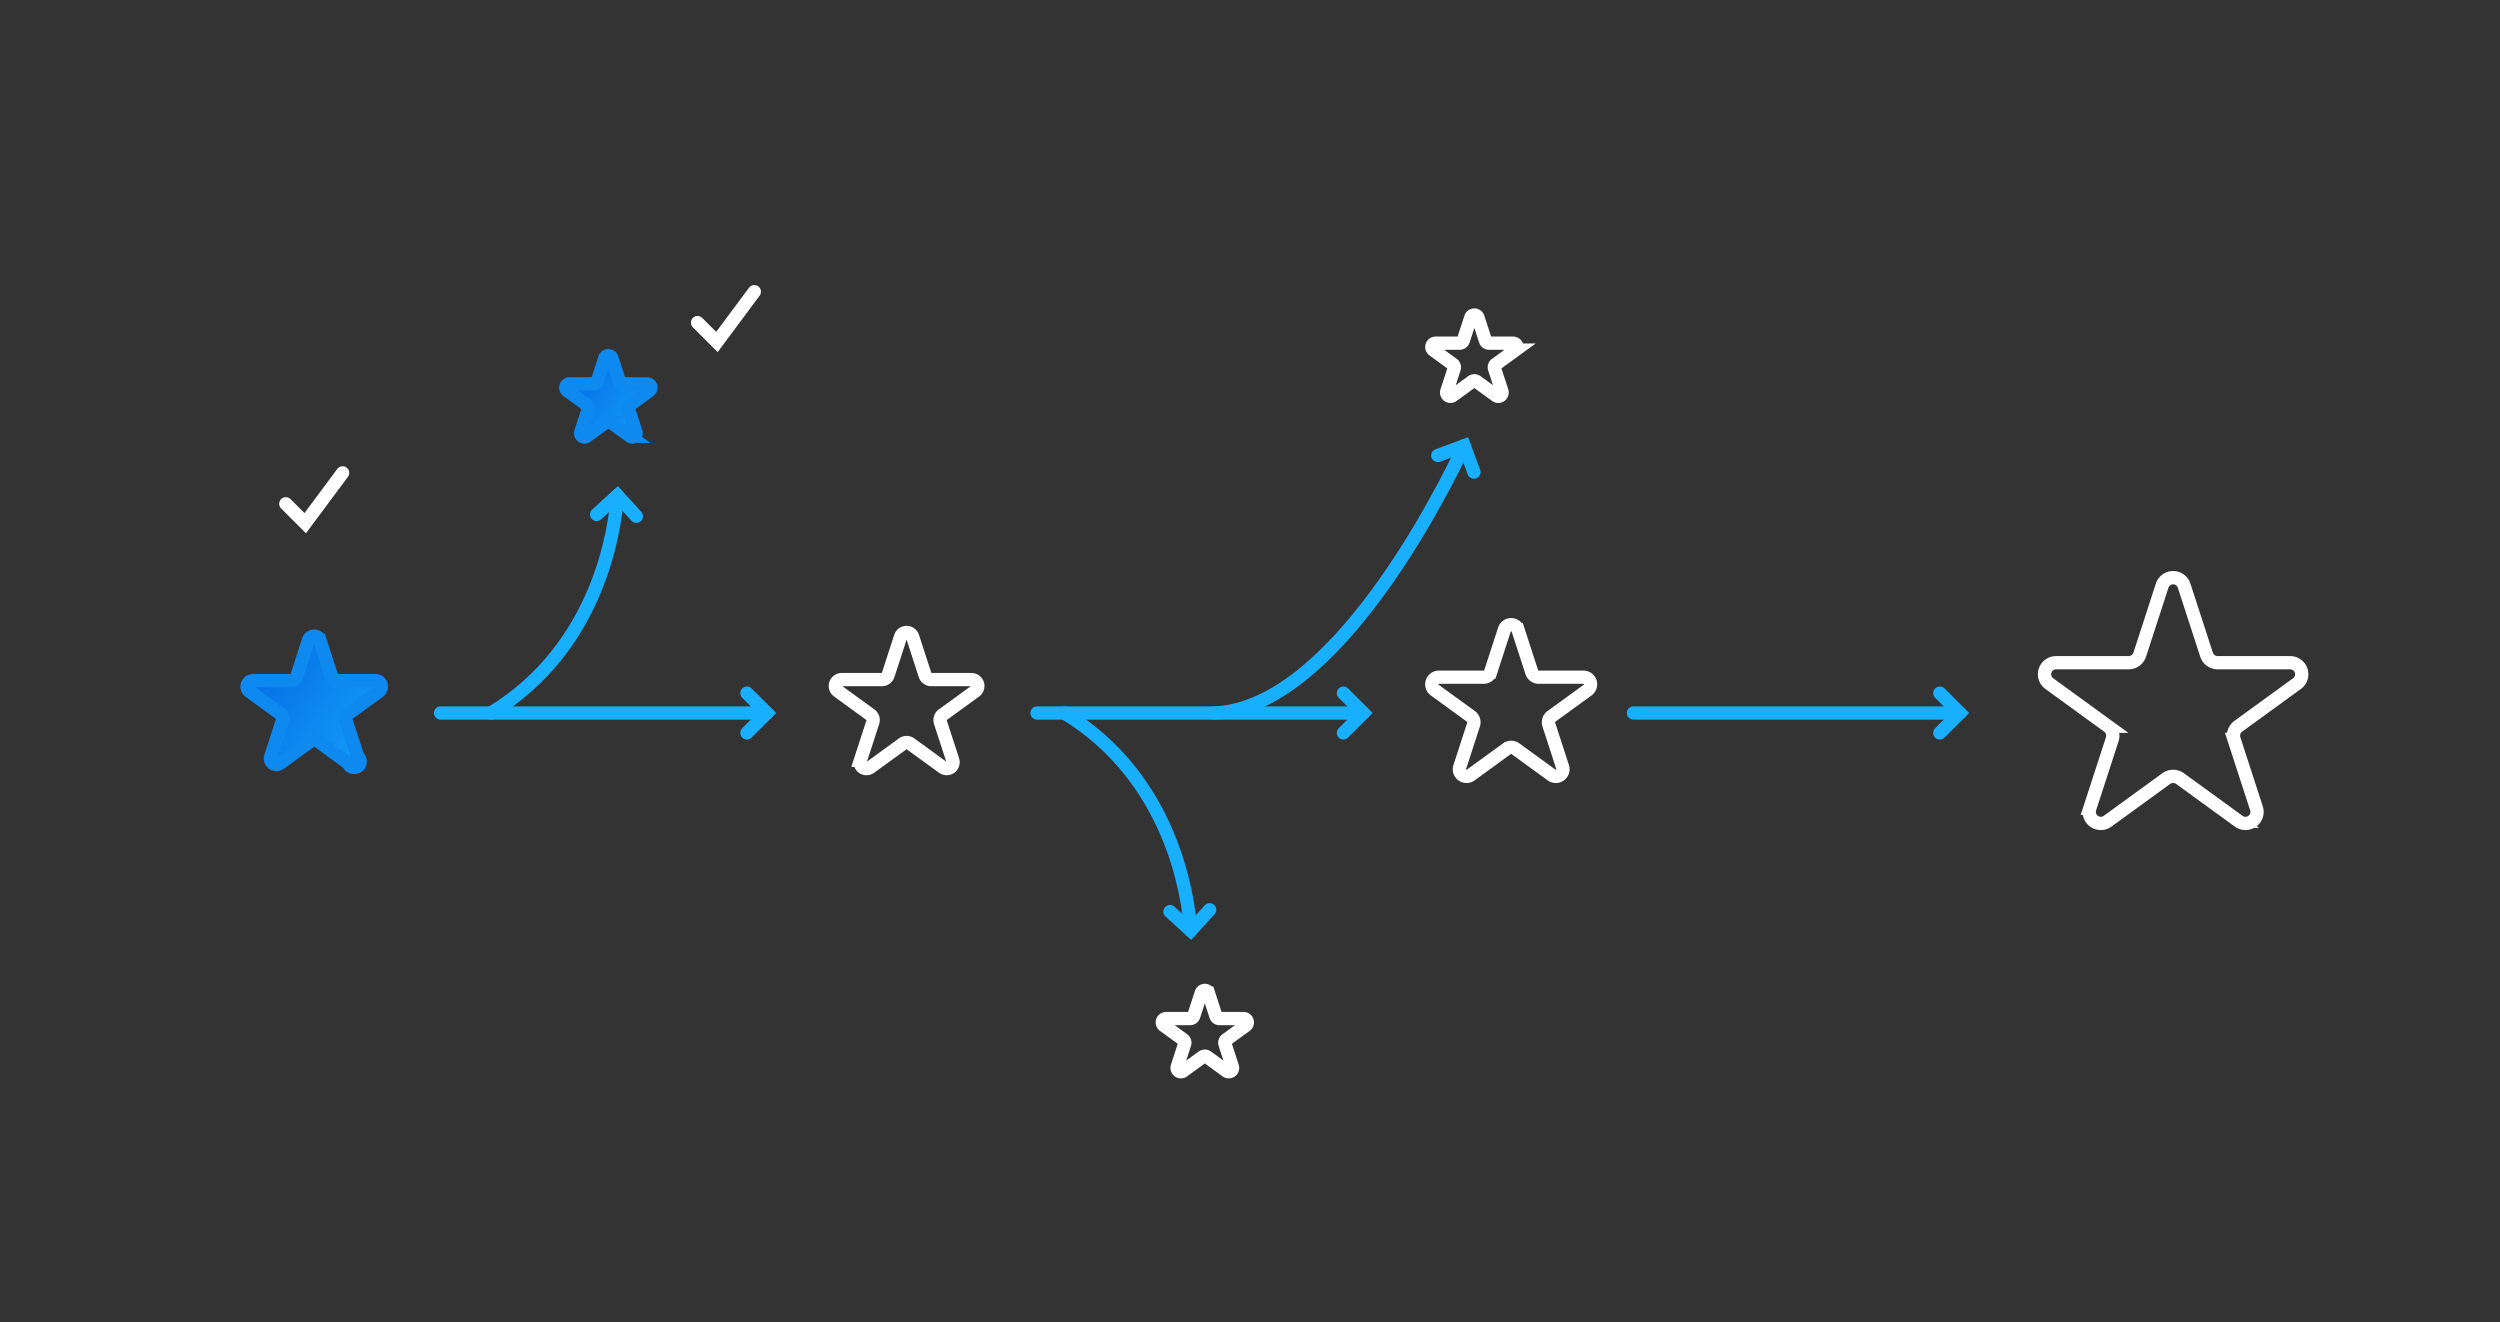 <svg viewBox="0 0 660 349" xmlns="http://www.w3.org/2000/svg" fill-rule="evenodd" clip-rule="evenodd" stroke-linecap="round" stroke-miterlimit="10"><rect x="0" y="0" width="660" height="349" fill="#333333" stroke="none"/><path d="M197.193 182.984l5.25 5.25-5.25 5.25" fill="none" stroke="url(#_Linear1)" stroke-width="3.5px"/><path d="M116.302 188.234h86.141" fill="none" stroke="url(#_Linear2)" stroke-width="3.5px" stroke-miterlimit="6"/><path d="M354.656 182.984l5.25 5.25-5.25 5.25" fill="none" stroke="url(#_Linear3)" stroke-width="3.5px"/><path d="M273.766 188.234h86.14" fill="none" stroke="url(#_Linear4)" stroke-width="3.5px" stroke-miterlimit="6"/><path d="M512.119 182.984l5.25 5.25-5.25 5.25" fill="none" stroke="url(#_Linear5)" stroke-width="3.5px"/><path d="M431.229 188.234h86.14" fill="none" stroke="url(#_Linear6)" stroke-width="3.5px" stroke-miterlimit="6"/><path d="M157.509 135.812l5.484-5.005 5.005 5.484" fill="none" stroke="url(#_Linear7)" stroke-width="3.5px"/><path d="M129.621 188.234c28.464-17.248 32.732-48.457 33.372-57.427" fill="none" stroke="url(#_Linear8)" stroke-width="3.5px" stroke-miterlimit="6"/><path d="M319.356 240.178l-5.005 5.484-5.484-5.006" fill="none" stroke="url(#_Linear9)" stroke-width="3.5px"/><path d="M280.979 188.234c28.465 17.248 32.732 48.457 33.372 57.428" fill="none" stroke="url(#_Linear10)" stroke-width="3.5px" stroke-miterlimit="6"/><path d="M379.585 120.246l6.964-2.576 2.575 6.964" fill="none" stroke="url(#_Linear11)" stroke-width="3.5px"/><path d="M320.615 188.234c31.712-1.326 60.229-58.437 65.934-70.564" fill="none" stroke="url(#_Linear12)" stroke-width="3.5px" stroke-miterlimit="6"/><path d="M319.032 262.171a1.008 1.008 0 0 0-1.918 0l-1.957 6.024a1.025 1.025 0 0 1-.976.709h-6.335a1.009 1.009 0 0 0-.592 1.824l5.125 3.724c.359.261.51.724.372 1.147l-1.957 6.024a1.01 1.01 0 0 0 1.551 1.128l5.125-3.724c.36-.261.847-.261 1.206 0l5.125 3.724a1.01 1.01 0 0 0 1.552-1.128l-1.958-6.024a1.026 1.026 0 0 1 .373-1.147l5.125-3.724a1.008 1.008 0 0 0-.593-1.824h-6.334c-.445 0-.839-.286-.976-.709l-1.958-6.024zM390.19 83.865a1.008 1.008 0 0 0-1.918 0l-1.957 6.024a1.027 1.027 0 0 1-.976.709h-6.335a1.01 1.01 0 0 0-.592 1.824l5.125 3.724c.359.261.51.724.372 1.147l-1.957 6.024a1.01 1.01 0 0 0 1.551 1.128l5.125-3.724c.36-.261.847-.261 1.206 0l5.125 3.724a1.01 1.01 0 0 0 1.552-1.128l-1.958-6.024a1.026 1.026 0 0 1 .373-1.147l5.125-3.724a1.009 1.009 0 0 0-.593-1.824h-6.335c-.444 0-.838-.286-.975-.709l-1.958-6.024zM240.947 168.14a1.688 1.688 0 0 0-3.211 0l-3.277 10.086a1.717 1.717 0 0 1-1.633 1.187h-10.605a1.688 1.688 0 0 0-.992 3.053l8.579 6.234c.602.437.854 1.212.624 1.92l-3.277 10.086a1.689 1.689 0 0 0 2.597 1.887l8.58-6.233a1.715 1.715 0 0 1 2.019 0l8.58 6.233a1.687 1.687 0 0 0 2.597-1.887l-3.277-10.086a1.717 1.717 0 0 1 .624-1.92l8.58-6.234a1.688 1.688 0 0 0-.992-3.053h-10.605a1.717 1.717 0 0 1-1.634-1.187l-3.277-10.086zm159.794-1.919a1.882 1.882 0 0 0-3.577 0l-3.651 11.238a1.915 1.915 0 0 1-1.821 1.322h-11.815a1.881 1.881 0 0 0-1.106 3.402l9.559 6.945c.671.488.952 1.351.696 2.14l-3.652 11.237a1.881 1.881 0 0 0 2.894 2.103l9.559-6.945a1.915 1.915 0 0 1 2.25 0l9.559 6.945a1.88 1.88 0 0 0 2.894-2.103l-3.651-11.237a1.914 1.914 0 0 1 .695-2.14l9.559-6.945a1.88 1.88 0 0 0-1.105-3.402h-11.816a1.914 1.914 0 0 1-1.82-1.322l-3.651-11.238zm175.865-11.612a3.047 3.047 0 0 0-5.796 0l-5.915 18.207a3.102 3.102 0 0 1-2.95 2.143h-19.144a3.047 3.047 0 0 0-1.791 5.512l15.488 11.252a3.101 3.101 0 0 1 1.127 3.467l-5.916 18.207a3.047 3.047 0 0 0 4.689 3.407l15.488-11.253a3.102 3.102 0 0 1 3.645 0l15.488 11.253a3.047 3.047 0 0 0 4.689-3.407l-5.916-18.207a3.1 3.1 0 0 1 1.126-3.467l15.488-11.252a3.048 3.048 0 0 0-1.791-5.512h-19.144a3.1 3.1 0 0 1-2.949-2.143l-5.916-18.207zM75.46 133l5.116 5.116 9.868-13.271m93.71-39.676l5.115 5.115 9.868-13.27" fill="none" stroke="#fff" stroke-width="3.5px" stroke-miterlimit="6"/><path d="M84.466 169.044a1.593 1.593 0 0 0-3.028 0l-3.09 9.51a1.618 1.618 0 0 1-1.54 1.12h-10a1.59 1.59 0 0 0-.935 2.879l8.09 5.877a1.62 1.62 0 0 1 .588 1.811l-3.09 9.51a1.59 1.59 0 0 0 2.449 1.779l8.09-5.877a1.618 1.618 0 0 1 1.904 0l8.09 5.877a1.59 1.59 0 1 0 2.449-1.779l-3.09-9.51a1.62 1.62 0 0 1 .588-1.811l8.09-5.877a1.592 1.592 0 0 0-.935-2.879h-10a1.618 1.618 0 0 1-1.54-1.12l-3.09-9.51z" fill="url(#_Linear13)" stroke="#0d89f0" stroke-width="3.5px" stroke-miterlimit="6"/><path d="M161.569 94.599a1.008 1.008 0 0 0-1.918 0l-1.957 6.025a1.027 1.027 0 0 1-.976.709h-6.335a1.008 1.008 0 0 0-.593 1.824l5.125 3.723c.36.261.51.725.373 1.147l-1.958 6.025a1.01 1.01 0 0 0 1.552 1.127l5.125-3.723a1.023 1.023 0 0 1 1.206 0l5.125 3.723a1.007 1.007 0 0 0 1.551-1.127l-1.957-6.025a1.025 1.025 0 0 1 .373-1.147l5.124-3.723a1.008 1.008 0 0 0-.592-1.824h-6.335c-.444 0-.838-.286-.976-.709l-1.957-6.025z" fill="url(#_Linear14)" stroke="#0d89f0" stroke-width="3.5px" stroke-miterlimit="6"/><path fill="none" d="M0 0H660V349H0z"/><defs><linearGradient id="_Linear1" x2="1" gradientUnits="userSpaceOnUse" gradientTransform="rotate(-14.978 -9166.657 62298.886) scale(112.263)"><stop offset="0" stop-color="#0062e0"/><stop offset="1" stop-color="#19afff"/></linearGradient><linearGradient id="_Linear2" x2="1" gradientUnits="userSpaceOnUse" gradientTransform="rotate(-14.978 -9166.657 62298.886) scale(112.263)"><stop offset="0" stop-color="#0062e0"/><stop offset="1" stop-color="#19afff"/></linearGradient><linearGradient id="_Linear3" x2="1" gradientUnits="userSpaceOnUse" gradientTransform="rotate(-14.978 -9087.906 61699.821) scale(112.263)"><stop offset="0" stop-color="#0062e0"/><stop offset="1" stop-color="#19afff"/></linearGradient><linearGradient id="_Linear4" x2="1" gradientUnits="userSpaceOnUse" gradientTransform="rotate(-14.978 -9087.906 61699.821) scale(112.263)"><stop offset="0" stop-color="#0062e0"/><stop offset="1" stop-color="#19afff"/></linearGradient><linearGradient id="_Linear5" x2="1" gradientUnits="userSpaceOnUse" gradientTransform="rotate(-14.978 -9009.206 61101.138) scale(112.263)"><stop offset="0" stop-color="#0062e0"/><stop offset="1" stop-color="#19afff"/></linearGradient><linearGradient id="_Linear6" x2="1" gradientUnits="userSpaceOnUse" gradientTransform="rotate(-14.978 -9009.206 61101.138) scale(112.263)"><stop offset="0" stop-color="#0062e0"/><stop offset="1" stop-color="#19afff"/></linearGradient><linearGradient id="_Linear7" x2="1" gradientUnits="userSpaceOnUse" gradientTransform="rotate(-14.978 -9168.757 62314.86) scale(112.263)"><stop offset="0" stop-color="#0062e0"/><stop offset="1" stop-color="#19afff"/></linearGradient><linearGradient id="_Linear8" x2="1" gradientUnits="userSpaceOnUse" gradientTransform="rotate(-14.978 -9168.757 62314.86) scale(112.263)"><stop offset="0" stop-color="#0062e0"/><stop offset="1" stop-color="#19afff"/></linearGradient><linearGradient id="_Linear9" x2="1" gradientUnits="userSpaceOnUse" gradientTransform="scale(112.263 -112.263) rotate(-14.978 -93.753 548.276)"><stop offset="0" stop-color="#0062e0"/><stop offset="1" stop-color="#19afff"/></linearGradient><linearGradient id="_Linear10" x2="1" gradientUnits="userSpaceOnUse" gradientTransform="scale(112.263 -112.263) rotate(-14.978 -93.753 548.276)"><stop offset="0" stop-color="#0062e0"/><stop offset="1" stop-color="#19afff"/></linearGradient><linearGradient id="_Linear11" x2="1" gradientUnits="userSpaceOnUse" gradientTransform="rotate(-14.978 -9073.306 61588.757) scale(112.263)"><stop offset="0" stop-color="#0062e0"/><stop offset="1" stop-color="#19afff"/></linearGradient><linearGradient id="_Linear12" x2="1" gradientUnits="userSpaceOnUse" gradientTransform="rotate(-14.978 -9073.306 61588.757) scale(112.263)"><stop offset="0" stop-color="#0062e0"/><stop offset="1" stop-color="#19afff"/></linearGradient><linearGradient id="_Linear13" x2="1" gradientUnits="userSpaceOnUse" gradientTransform="matrix(52.071 33.89 -33.89 52.071 61 167.945)"><stop offset="0" stop-color="#0062e0"/><stop offset="1" stop-color="#19afff"/></linearGradient><linearGradient id="_Linear14" x2="1" gradientUnits="userSpaceOnUse" gradientTransform="rotate(33.058 -84.861 294.125) scale(39.358)"><stop offset="0" stop-color="#0062e0"/><stop offset="1" stop-color="#19afff"/></linearGradient></defs></svg>